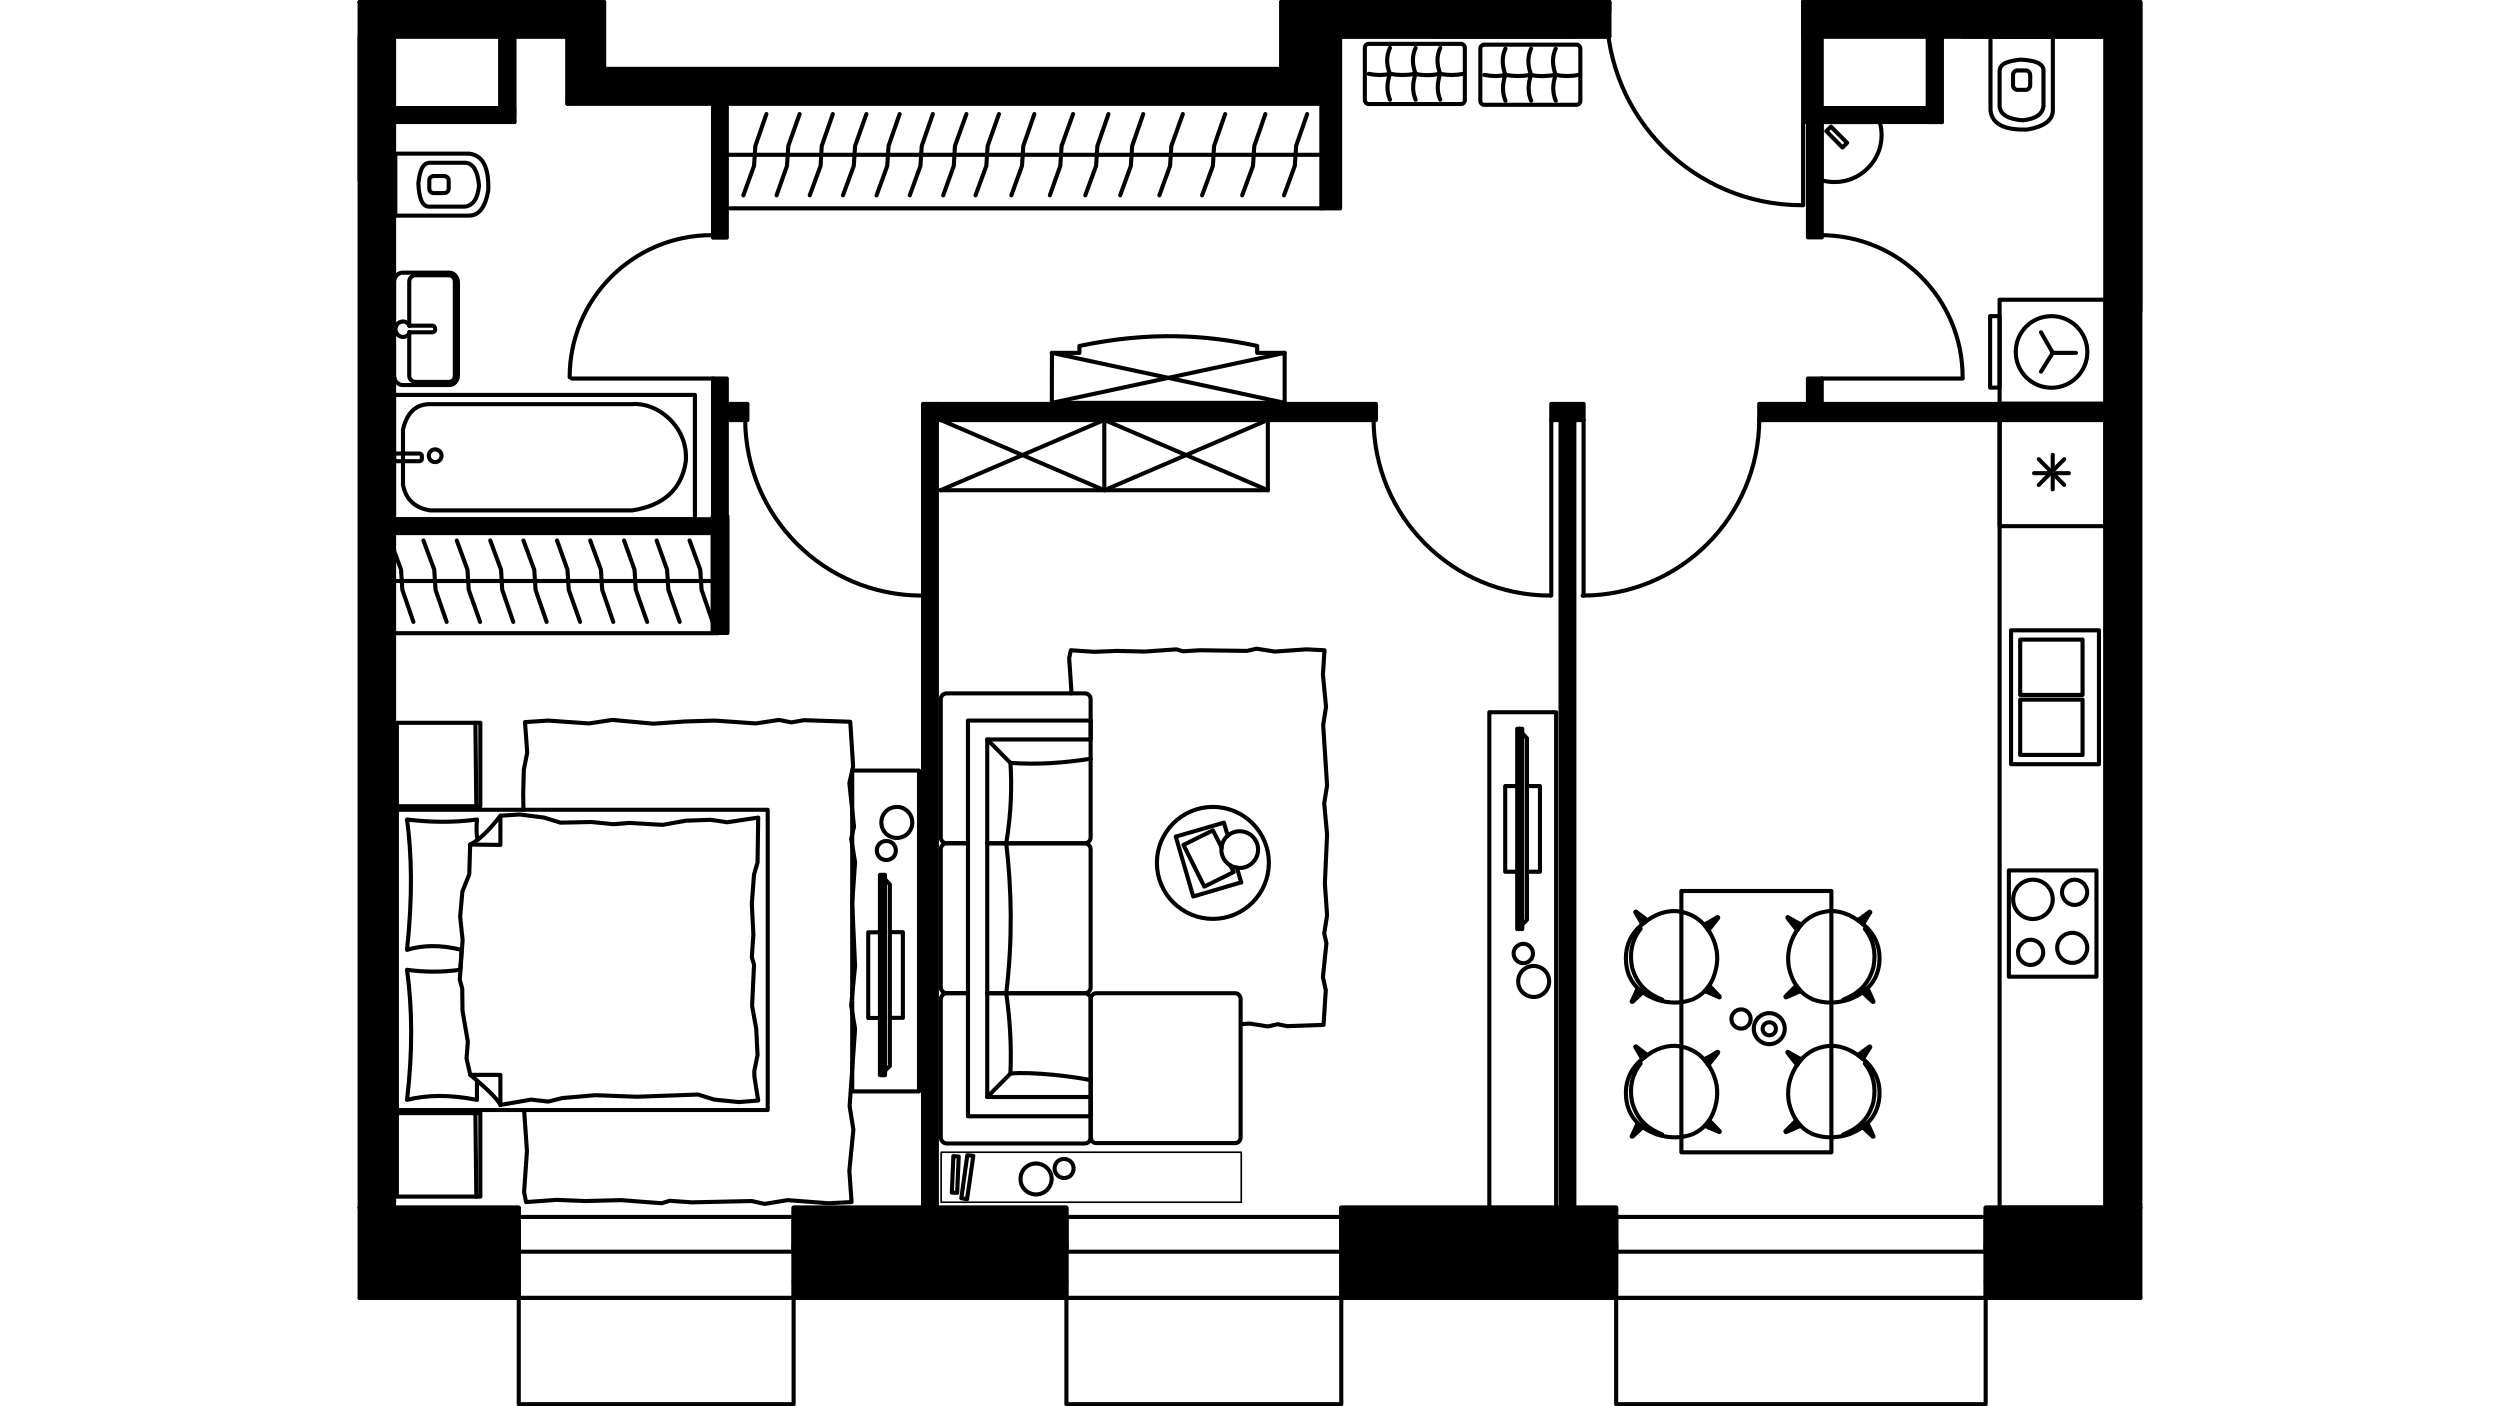 <?xml version="1.0" encoding="utf-8"?>
<!-- Generator: Adobe Illustrator 22.0.1, SVG Export Plug-In . SVG Version: 6.00 Build 0)  -->
<svg version="1.1" id="Слой_1" xmlns="http://www.w3.org/2000/svg" xmlns:xlink="http://www.w3.org/1999/xlink" x="0px" y="0px"
	 viewBox="0 0 1920 1080" style="enable-background:new 0 0 1920 1080;" xml:space="preserve">
<style type="text/css">
	.st0{fill:none;stroke:#000000;stroke-width:3.156;stroke-linecap:round;stroke-linejoin:round;stroke-miterlimit:22.926;}
	.st1{fill:none;stroke:#000000;stroke-width:1.279;stroke-linecap:round;stroke-linejoin:round;stroke-miterlimit:22.926;}
	.st2{fill:none;}
</style>
<g>
	<rect x="1535.7" y="322.5" class="st0" width="81.4" height="605"/>
	<rect x="1535.7" y="322.5" class="st0" width="81.4" height="81.6"/>
	<rect x="1542.8" y="668.5" class="st0" width="67.3" height="81.6"/>
	<rect x="1544.5" y="484.1" class="st0" width="67.5" height="102.8"/>
	<line class="st0" x1="1576.5" y1="349.3" x2="1576.5" y2="375.8"/>
	<line class="st0" x1="1565.8" y1="352.7" x2="1585.3" y2="372.4"/>
	<line class="st0" x1="1562.2" y1="363.4" x2="1588.9" y2="363.4"/>
	<line class="st0" x1="1565.8" y1="372.4" x2="1585.3" y2="352.7"/>
	<rect x="1551.5" y="491.2" class="st0" width="47.9" height="42.5"/>
	<rect x="1551.5" y="537.3" class="st0" width="47.9" height="42.5"/>
	<path class="st0" d="M1593.3,675.6c-5.3,0-9.7,4.4-9.7,9.7s4.4,9.7,9.7,9.7c5.3,0,9.7-4.4,9.7-9.7S1598.6,675.6,1593.3,675.6"/>
	<path class="st0" d="M1561.2,675.6c-8.3,0-15.1,6.8-15.1,15.1s6.8,15.1,15.1,15.1c8.5,0,15.3-6.8,15.3-15.1
		C1576.5,682.4,1569.7,675.6,1561.2,675.6"/>
	<path class="st0" d="M1591.6,716.4c-6.6,0-11.7,5.1-11.7,11.4c0,6.6,5.1,11.7,11.7,11.7c6.3,0,11.4-5.1,11.4-11.7
		C1603,721.5,1597.9,716.4,1591.6,716.4"/>
	<path class="st0" d="M1559.5,721.7c-5.3,0-9.7,4.4-9.7,9.7s4.4,9.7,9.7,9.7c5.3,0,9.7-4.4,9.7-9.7S1564.9,721.7,1559.5,721.7"/>
	<path class="st0" d="M1398.7,138.4c12.9,3.6,26.5,0.2,35.7-9.2c9.5-9.2,12.9-23.1,9.2-35.7"/>
	<polyline class="st0" points="1445.1,93.7 1398.9,93.7 1398.9,139.8 	"/>
	<polygon class="st0" points="1415,113.3 1418.6,109.7 1406.2,97.3 1402.6,100.7 	"/>
	<rect x="1535.7" y="230.2" class="st0" width="81.4" height="79.9"/>
	<rect x="1528.4" y="242.8" class="st0" width="7.3" height="54.9"/>
	<polyline class="st0" points="1567.5,285.4 1576.5,271 1594.3,271 	"/>
	<line class="st0" x1="1576.5" y1="271" x2="1567.5" y2="255.2"/>
	<path class="st0" d="M1575.6,242.8c-15.3,0-27.5,12.1-27.5,27.5c0,15.1,12.1,27.5,27.5,27.5c15.1,0,27.5-12.4,27.5-27.5
		C1603,255,1590.6,242.8,1575.6,242.8"/>
	<rect x="1241.2" y="996.8" class="st0" width="283.8" height="81.6"/>
	<rect x="819" y="996.8" class="st0" width="211.1" height="81.6"/>
	<rect x="398.4" y="996.8" class="st0" width="211.1" height="81.6"/>
	<path class="st0" d="M398.4,961.3v23.1V961.3z"/>
	<path class="st0" d="M609.5,961.3v23.1V961.3z"/>
	<path class="st0" d="M398.4,984.4v12.4V984.4z"/>
	<path class="st0" d="M609.5,984.4v12.4V984.4z"/>
	<polyline class="st0" points="398.4,961.3 398.4,956 398.4,934.6 	"/>
	<polyline class="st0" points="609.5,961.3 609.5,956 609.5,934.6 	"/>
	<line class="st0" x1="386" y1="961.3" x2="398.4" y2="961.3"/>
	<line class="st0" x1="386" y1="984.4" x2="386" y2="961.3"/>
	<line class="st0" x1="621.9" y1="961.3" x2="609.5" y2="961.3"/>
	<line class="st0" x1="621.9" y1="984.4" x2="621.9" y2="961.3"/>
	<path class="st0" d="M819,961.3v23.1V961.3z"/>
	<path class="st0" d="M1030.1,961.3v23.1V961.3z"/>
	<path class="st0" d="M819,984.4v12.4V984.4z"/>
	<path class="st0" d="M1030.1,984.4v12.4V984.4z"/>
	<polyline class="st0" points="819,961.3 819,956 819,934.6 	"/>
	<polyline class="st0" points="1030.1,961.3 1030.1,956 1030.1,934.6 	"/>
	<line class="st0" x1="806.6" y1="961.3" x2="819" y2="961.3"/>
	<line class="st0" x1="806.6" y1="984.4" x2="806.6" y2="961.3"/>
	<line class="st0" x1="1044.2" y1="961.3" x2="1030.1" y2="961.3"/>
	<line class="st0" x1="1044.2" y1="984.4" x2="1044.2" y2="961.3"/>
	<path class="st0" d="M1241.2,961.3v23.1V961.3z"/>
	<path class="st0" d="M1525,961.3v23.1V961.3z"/>
	<path class="st0" d="M1241.2,984.4v12.4V984.4z"/>
	<path class="st0" d="M1525,984.4v12.4V984.4z"/>
	<polyline class="st0" points="1241.2,961.3 1241.2,956 1241.2,934.6 	"/>
	<polyline class="st0" points="1525,961.3 1525,956 1525,934.6 	"/>
	<line class="st0" x1="1228.6" y1="961.3" x2="1241.2" y2="961.3"/>
	<line class="st0" x1="1228.6" y1="984.4" x2="1228.6" y2="961.3"/>
	<line class="st0" x1="1537.4" y1="961.3" x2="1525" y2="961.3"/>
	<line class="st0" x1="1537.4" y1="984.4" x2="1537.4" y2="961.3"/>
	<line class="st0" x1="276.2" y1="996.8" x2="398.4" y2="996.8"/>
	<line class="st0" x1="609.5" y1="996.8" x2="819" y2="996.8"/>
	<line class="st0" x1="1030.1" y1="996.8" x2="1241.2" y2="996.8"/>
	<line class="st0" x1="1525" y1="996.8" x2="1643.8" y2="996.8"/>
	<line class="st0" x1="609.5" y1="996.8" x2="398.4" y2="996.8"/>
	<line class="st0" x1="609.5" y1="934.6" x2="398.4" y2="934.6"/>
	<polyline class="st0" points="609.5,961.3 503.1,961.3 398.4,961.3 	"/>
	<line class="st0" x1="609.5" y1="961.3" x2="609.5" y2="956"/>
	<line class="st0" x1="398.4" y1="961.3" x2="398.4" y2="956"/>
	<line class="st0" x1="1030.1" y1="996.8" x2="819" y2="996.8"/>
	<line class="st0" x1="1030.1" y1="934.6" x2="819" y2="934.6"/>
	<polyline class="st0" points="1030.1,961.3 925.4,961.3 819,961.3 	"/>
	<line class="st0" x1="1030.1" y1="961.3" x2="1030.1" y2="956"/>
	<line class="st0" x1="819" y1="961.3" x2="819" y2="956"/>
	<line class="st0" x1="1525" y1="996.8" x2="1241.2" y2="996.8"/>
	<line class="st0" x1="1525" y1="934.6" x2="1241.2" y2="934.6"/>
	<polyline class="st0" points="1525,961.3 1383.1,961.3 1241.2,961.3 	"/>
	<line class="st0" x1="1525" y1="961.3" x2="1525" y2="956"/>
	<line class="st0" x1="1241.2" y1="961.3" x2="1241.2" y2="956"/>
	<line class="st0" x1="1617.1" y1="310.2" x2="1535.7" y2="310.2"/>
	<polyline class="st0" points="1576.5,322.5 1617.1,322.5 1617.1,310.2 	"/>
	<path class="st0" d="M1215.5,457.4c74.8,0,135.6-60.7,135.6-135.8"/>
	<line class="st0" x1="1216.2" y1="322.5" x2="1216.2" y2="457.4"/>
	<path class="st0" d="M1054.9,321.6c0,75.1,60.7,135.8,135.6,135.8"/>
	<line class="st0" x1="1191.4" y1="322.5" x2="1191.4" y2="457.4"/>
	<path class="st0" d="M572.3,321.6c0,75.1,60.7,135.8,135.6,135.8"/>
	<line class="st0" x1="708.9" y1="322.5" x2="708.9" y2="457.4"/>
	<path class="st0" d="M546.6,180.6c-60.3,0-109.1,48.8-109.1,109.1"/>
	<line class="st0" x1="547.6" y1="290.7" x2="439.2" y2="290.7"/>
	<line class="st0" x1="302.6" y1="93.7" x2="395" y2="93.7"/>
	<polyline class="st0" points="384.3,83 302.6,83 302.6,93.7 	"/>
	<line class="st0" x1="1388.5" y1="28.1" x2="1388.5" y2="77.6"/>
	<polyline class="st0" points="1398.9,83 1398.9,28.1 1388.5,28.1 	"/>
	<path class="st0" d="M1507.3,289.7c0-60.3-48.8-109.1-109.1-109.1"/>
	<line class="st0" x1="1398.9" y1="290.7" x2="1507.3" y2="290.7"/>
	<line class="st0" x1="1480.6" y1="83" x2="1398.9" y2="83"/>
	<line class="st0" x1="1398.9" y1="93.7" x2="1491.3" y2="93.7"/>
	<line class="st0" x1="302.6" y1="927.5" x2="302.6" y2="138.1"/>
	<line class="st0" x1="1617.1" y1="239.2" x2="1617.1" y2="927.5"/>
	<line class="st0" x1="1012.4" y1="79.6" x2="1012.4" y2="28.1"/>
	<line class="st0" x1="435.8" y1="79.6" x2="1012.4" y2="79.6"/>
	<line class="st0" x1="435.8" y1="28.1" x2="435.8" y2="79.6"/>
	<polyline class="st0" points="1384.8,1.6 1384.8,8.6 1384.8,28.1 	"/>
	<polyline class="st0" points="1235.9,1.6 1235.9,8.6 1235.9,28.1 	"/>
	<line class="st0" x1="1012.4" y1="28.1" x2="1235.9" y2="28.1"/>
	<path class="st0" d="M1629.7,1.6H1509 M1384.8,28.1h232.3"/>
	<line class="st0" x1="1482.5" y1="1.6" x2="1384.8" y2="1.6"/>
	<line class="st0" x1="1235.9" y1="1.6" x2="983.9" y2="1.6"/>
	<path class="st0" d="M1233.9,7.7c0,82.9,67.3,149.9,149.9,149.9"/>
	<line class="st0" x1="1384.8" y1="8.6" x2="1384.8" y2="157.6"/>
	<line class="st0" x1="1235.9" y1="1.6" x2="1235.9" y2="8.6"/>
	<line class="st0" x1="1384.8" y1="1.6" x2="1384.8" y2="8.6"/>
	<polyline class="st0" points="1643.8,927.5 1525,927.5 1525,961.3 1537.4,961.3 	"/>
	<path class="st0" d="M1228.6,961.3h12.6 M1241.2,961.3v-33.8h-211.1v33.8h14.1"/>
	<path class="st0" d="M806.6,961.3H819 M819,961.3v-33.8H609.5v33.8h12.4"/>
	<path class="st0" d="M386,961.3h12.4 M398.4,961.3v-33.8H276.2"/>
	<path class="st0" d="M1209.2,1.6H1101 M1101,28.1h108.1"/>
	<path class="st0" d="M276.2,28.1v110.1 M302.6,1.6h-26.5 M302.6,138.1v-110"/>
	<path class="st0" d="M1643.8,239.2V1.6h-136.5 M1507.3,28.1h109.8v211.1"/>
	<line class="st0" x1="1480.6" y1="28.1" x2="1480.6" y2="83"/>
	<polyline class="st0" points="1491.3,93.7 1491.3,28.1 1480.6,28.1 	"/>
	<line class="st0" x1="384.3" y1="28.1" x2="384.3" y2="83"/>
	<polyline class="st0" points="395,93.7 395,28.1 384.3,28.1 	"/>
	<line class="st0" x1="302.6" y1="28.1" x2="435.8" y2="28.1"/>
	<line class="st0" x1="464" y1="1.6" x2="276.2" y2="1.6"/>
	<polygon points="1643.8,996.8 1643.8,927.5 1617.1,927.5 1535.7,927.5 1525,927.5 1525,934.6 1525,961.3 1525,984.4 1525,996.8 	
		"/>
	<polygon class="st0" points="1643.8,996.8 1643.8,927.5 1617.1,927.5 1535.7,927.5 1525,927.5 1525,934.6 1525,961.3 1525,984.4 
		1525,996.8 	"/>
	<path d="M1643.8,927.5V455.7V445V239.2V1.6c-114.4,0-153.3,0-259,0v7V28h3.6h10.4c72.9,0,145.5,0,218.2,0v202.2v9v70.9v12.4v81.6
		v523.4H1643.8z"/>
	<path class="st0" d="M1643.8,927.5V455.7V445V239.2V1.6c-114.4,0-153.3,0-259,0v7V28h3.6h10.4c72.9,0,145.5,0,218.2,0v202.2v9v70.9
		v12.4v81.6v523.4H1643.8z"/>
	<polygon points="1198.5,927.5 1030.1,927.5 1030.1,934.6 1030.1,961.3 1030.1,984.4 1030.1,996.8 1241.2,996.8 1241.2,984.4 
		1241.2,961.3 1241.2,934.6 1241.2,927.5 1209.2,927.5 	"/>
	<polygon class="st0" points="1198.5,927.5 1030.1,927.5 1030.1,934.6 1030.1,961.3 1030.1,984.4 1030.1,996.8 1241.2,996.8 
		1241.2,984.4 1241.2,961.3 1241.2,934.6 1241.2,927.5 1209.2,927.5 	"/>
	<polygon points="819,961.3 819,934.6 819,927.5 719.6,927.5 708.9,927.5 609.5,927.5 609.5,934.6 609.5,961.3 609.5,984.4 
		609.5,996.8 819,996.8 819,984.4 	"/>
	<polygon class="st0" points="819,961.3 819,934.6 819,927.5 719.6,927.5 708.9,927.5 609.5,927.5 609.5,934.6 609.5,961.3 
		609.5,984.4 609.5,996.8 819,996.8 819,984.4 	"/>
	<polygon points="398.4,961.3 398.4,934.6 398.4,927.5 302.6,927.5 276.2,927.5 276.2,996.8 398.4,996.8 398.4,984.4 	"/>
	<polygon class="st0" points="398.4,961.3 398.4,934.6 398.4,927.5 302.6,927.5 276.2,927.5 276.2,996.8 398.4,996.8 398.4,984.4 	
		"/>
	<path d="M302.6,927.5v-518v-10.7c0-123.7,0-247.1,0-370.8h81.6H395h40.8v51.5h111.8H558h454.4V28.1h223h0.5V8.6v-7h-252v51.3H464
		V1.6H276.2c0,129.5,0,259,0,388.5v537.4H302.6z"/>
	<path class="st0" d="M302.6,927.5v-518v-10.7c0-123.7,0-247.1,0-370.8h81.6H395h40.8v51.5h111.8H558h454.4V28.1h223h0.5V8.6v-7
		h-252v51.3H464V1.6H276.2c0,129.5,0,259,0,388.5v537.4H302.6z"/>
	<rect x="302.6" y="83" width="92.3" height="10.6"/>
	<rect x="302.6" y="83" class="st0" width="92.3" height="10.6"/>
	<rect x="384.3" y="28.1" width="10.6" height="60.3"/>
	<rect x="384.3" y="28.1" class="st0" width="10.6" height="60.3"/>
	<rect x="1480.6" y="28.1" width="10.6" height="65.6"/>
	<rect x="1480.6" y="28.1" class="st0" width="10.6" height="65.6"/>
	<rect x="1398.9" y="83" width="81.6" height="10.6"/>
	<rect x="1398.9" y="83" class="st0" width="81.6" height="10.6"/>
	<rect x="1386.5" y="28.1" width="12.4" height="65.6"/>
	<rect x="1386.5" y="28.1" class="st0" width="12.4" height="65.6"/>
	<rect x="1198.5" y="322.5" width="10.6" height="604.9"/>
	<rect x="1198.5" y="322.5" class="st0" width="10.6" height="604.9"/>
	<rect x="708.9" y="310.2" width="10.6" height="617.4"/>
	<rect x="708.9" y="310.2" class="st0" width="10.6" height="617.4"/>
	<rect x="719.6" y="310.2" width="337.1" height="12.4"/>
	<rect x="719.6" y="310.2" class="st0" width="337.1" height="12.4"/>
	<rect x="1191.4" y="310.2" width="24.8" height="12.4"/>
	<rect x="1191.4" y="310.2" class="st0" width="24.8" height="12.4"/>
	<rect x="1351.1" y="310.2" width="266.1" height="12.4"/>
	<rect x="1351.1" y="310.2" class="st0" width="266.1" height="12.4"/>
	<rect x="1388.5" y="290.7" width="10.6" height="19.5"/>
	<rect x="1388.5" y="290.7" class="st0" width="10.6" height="19.5"/>
	<rect x="1388.5" y="88.3" width="10.6" height="94"/>
	<rect x="1388.5" y="88.3" class="st0" width="10.6" height="94"/>
	<rect x="547.6" y="79.6" width="10.6" height="102.9"/>
	<rect x="547.6" y="79.6" class="st0" width="10.6" height="102.9"/>
	<rect x="547.6" y="290.7" width="10.6" height="118.9"/>
	<rect x="547.6" y="290.7" class="st0" width="10.6" height="118.9"/>
	<rect x="302.6" y="398.8" width="244.8" height="10.6"/>
	<rect x="302.6" y="398.8" class="st0" width="244.8" height="10.6"/>
	<rect x="558" y="310.2" width="16" height="12.4"/>
	<rect x="558" y="310.2" class="st0" width="16" height="12.4"/>
	<path class="st0" d="M303.6,118c19,0,37.7,0,56.6,0c10.9,1.2,15.3,10.9,14.8,28.2c-2.2,13.1-7.3,19.4-14.8,19.4h-56.6V118z"/>
	<path class="st0" d="M330.3,125c9,0,18,0,26.7,0c6.6,0.2,10,6.6,10.9,17.7c-1.2,11.2-5.3,15.3-10.9,16c-8.7,0-17.7,0-26.7,0
		c-6.3,0.5-8.5-7-9-18C322.3,132.8,323.8,125,330.3,125L330.3,125z"/>
	<path class="st0" d="M333.3,135.2h7.7c2,0,3.6,1.5,3.6,3.4v6.3c0,1.9-1.6,3.4-3.6,3.4h-7.7c-2,0-3.6-1.5-3.6-3.4v-6.3
		C329.6,136.7,331.2,135.2,333.3,135.2L333.3,135.2z"/>
	<rect x="302.6" y="303.3" class="st0" width="231.1" height="95.5"/>
	<path class="st0" d="M485.4,392c-51.5,0-103.3,0-155,0c-11.4-1.9-18.7-8-20.9-19.7c0-14.1,0-28.2,0-42.5
		c3.4-14.1,10.9-19.7,21.6-19.4c51.5,0,103,0,154.3,0c18.7-1.9,43.5,16.8,41.3,44C523.5,376,509.4,388.4,485.4,392L485.4,392z"/>
	<path class="st0" d="M339.1,350c0-2.7-2.2-4.9-4.9-4.9c-2.7,0-4.9,2.2-4.9,4.9c0,2.7,2.2,4.9,4.9,4.9S339.1,352.7,339.1,350z"/>
	<path class="st0" d="M304.6,348.3h17.5c1.1,0,1.9,0.8,1.9,1.7v2.5c0,0.9-0.9,1.7-1.9,1.7h-17.5c-1.1,0-1.9-0.8-1.9-1.7V350
		C302.6,349.1,303.5,348.3,304.6,348.3L304.6,348.3z"/>
	<path class="st0" d="M351.7,288.2v-71.3c0-4.1-3-7.5-6.6-7.5h-35.9c-3.6,0-6.6,3.4-6.6,7.5v71.3c0,4.1,3,7.5,6.6,7.5h35.9
		C348.8,295.7,351.7,292.4,351.7,288.2L351.7,288.2z"/>
	<path class="st0" d="M314.3,250.1v-33.8c0-2.7,2.2-4.9,4.9-4.9h25.5c2.7,0,4.6,2.2,4.6,4.9v72.4c0,2.4-1.9,4.6-4.6,4.6h-25.5
		c-2.7,0-4.9-2.2-4.9-4.6v-33.5"/>
	<path class="st0" d="M304.3,250.1h-1.7v5.1c0.5,0,1,0,1.5,0 M314.3,255.2c6.1,0,11.9,0,18,0c1.5-0.5,2.2-1.2,1.9-2.7
		c-0.2-1.5-0.7-2.2-1.9-2.4h-18"/>
	<path class="st0" d="M314.6,250.1c-1-1.9-2.9-3.2-5.1-3.2c-3.2,0-5.8,2.7-5.8,5.8c0,3.4,2.7,6.1,5.8,6.1c2.4,0,4.4-1.5,5.3-3.6"/>
	<path class="st0" d="M1528.7,28.1c0,19,0,37.7,0,56.6c1.2,10.9,11.2,15.3,28.2,14.8c13.1-2.2,19.7-7.3,19.7-14.8V28.1H1528.7
		L1528.7,28.1z"/>
	<path class="st0" d="M1535.7,54.8c0,9,0,18,0,26.7c0.5,6.6,6.6,10,17.7,10.9c11.2-1.2,15.3-5.3,16-10.9c0-8.7,0-17.7,0-26.7
		c0.5-6.3-7-8.5-17.7-9C1543.5,46.8,1535.7,48.2,1535.7,54.8z"/>
	<path class="st0" d="M1546,57.8v7.5c0,2.1,1.5,3.7,3.4,3.7h6.4c1.9,0,3.4-1.7,3.4-3.7v-7.5c0-2.1-1.5-3.7-3.4-3.7h-6.4
		C1547.5,54,1546,55.7,1546,57.8L1546,57.8z"/>
	<path class="st0" d="M1358.8,795.1c-2.7,0-5.1-2.2-5.1-5.1c0-2.7,2.4-4.9,5.1-4.9c2.9,0,5.1,2.2,5.1,4.9
		C1363.9,792.9,1361.8,795.1,1358.8,795.1"/>
	<path class="st0" d="M1337.2,790c-4.1,0-7.5-3.4-7.5-7.5c0-3.9,3.4-7.3,7.5-7.3s7.3,3.4,7.3,7.3
		C1344.5,786.6,1341.3,790,1337.2,790"/>
	<path class="st0" d="M1358.8,801.9c-6.6,0-11.9-5.3-11.9-11.9c0-6.6,5.3-11.9,11.9-11.9s11.9,5.3,11.9,11.9
		C1370.7,796.6,1365.4,801.9,1358.8,801.9"/>
	<rect x="1291.3" y="684.3" class="st0" width="115.2" height="200.7"/>
	<path class="st0" d="M1258,816.3c9.2-9,19-13.4,28.7-13.1c12.4,1,20.4,7,25.8,15.3c6.3,10.2,7.3,19.4,5.6,28.2
		c-2.4,11.9-8.5,19.9-18,24.3c-8.7,3.2-18,3.4-28.4,0c-12.4-5.1-21.4-13.1-22.8-27.7C1247.8,832.5,1251,823.5,1258,816.3L1258,816.3
		z"/>
	<path class="st0" d="M1276.5,871.2c-10.4-4.1-19.4-10.9-23.1-25c-2.2-11.7,0.2-21.4,6.6-29.4"/>
	<path d="M1261.2,813.3c-1.9-3.4-3.4-6.1-5.3-9.2c-0.2-0.2,0.2-0.5,0.5-0.5c2.9,2.2,5.8,4.4,8.7,6.6
		C1263.8,811.2,1262.6,812.1,1261.2,813.3L1261.2,813.3z"/>
	<path class="st0" d="M1261.2,813.3c-1.9-3.4-3.4-6.1-5.3-9.2c-0.2-0.2,0.2-0.5,0.5-0.5c2.9,2.2,5.8,4.4,8.7,6.6
		C1263.8,811.2,1262.6,812.1,1261.2,813.3L1261.2,813.3z"/>
	<path d="M1308.8,813.6c3.6-1.9,6.8-3.6,10.2-5.8c0.5,0,0.7,0.2,0.5,0.7c-2.4,3.2-4.9,6.3-7.5,9.5C1311,816.5,1310,815,1308.8,813.6
		z"/>
	<path class="st0" d="M1308.8,813.6c3.6-1.9,6.8-3.6,10.2-5.8c0.5,0,0.7,0.2,0.5,0.7c-2.4,3.2-4.9,6.3-7.5,9.5
		C1311,816.5,1310,815,1308.8,813.6z"/>
	<path d="M1312.7,860.5c2.7,2.9,5.3,5.3,8,8.3c0.2,0.5,0,0.7-0.2,0.7c-3.9-1.7-7.5-3.2-11.2-4.9
		C1310.5,863.4,1311.5,861.9,1312.7,860.5z"/>
	<path class="st0" d="M1312.7,860.5c2.7,2.9,5.3,5.3,8,8.3c0.2,0.5,0,0.7-0.2,0.7c-3.9-1.7-7.5-3.2-11.2-4.9
		C1310.5,863.4,1311.5,861.9,1312.7,860.5z"/>
	<path d="M1261.6,865.6c-2.9,2.7-5.1,4.9-7.8,7.3c-0.5,0.2-0.7,0-0.7-0.2c1.7-3.4,3.2-6.8,4.6-10.2
		C1259,863.6,1260.2,864.6,1261.6,865.6z"/>
	<path class="st0" d="M1261.6,865.6c-2.9,2.7-5.1,4.9-7.8,7.3c-0.5,0.2-0.7,0-0.7-0.2c1.7-3.4,3.2-6.8,4.6-10.2
		C1259,863.6,1260.2,864.6,1261.6,865.6z"/>
	<path class="st0" d="M1258,712.8c9.2-9,19-13.4,28.7-13.1c12.4,1,20.4,7,25.8,15.3c6.3,10.2,7.3,19.4,5.6,28.2
		c-2.4,11.9-8.5,19.9-18,24.3c-8.7,3.2-18,3.4-28.4,0c-12.4-5.1-21.4-13.1-22.8-27.7C1247.8,729,1251,720,1258,712.8L1258,712.8z"/>
	<path class="st0" d="M1276.5,767.7c-10.4-4.1-19.4-10.9-23.1-25c-2.2-11.7,0.2-21.4,6.6-29.4"/>
	<path d="M1261.2,709.8c-1.9-3.4-3.4-6.1-5.3-9.2c-0.2-0.2,0.2-0.5,0.5-0.5c2.9,2.2,5.8,4.4,8.7,6.6
		C1263.8,707.6,1262.6,708.6,1261.2,709.8L1261.2,709.8z"/>
	<path class="st0" d="M1261.2,709.8c-1.9-3.4-3.4-6.1-5.3-9.2c-0.2-0.2,0.2-0.5,0.5-0.5c2.9,2.2,5.8,4.4,8.7,6.6
		C1263.8,707.6,1262.6,708.6,1261.2,709.8L1261.2,709.8z"/>
	<path d="M1308.8,710.1c3.6-1.9,6.8-3.6,10.2-5.8c0.5,0,0.7,0.2,0.5,0.7c-2.4,3.2-4.9,6.3-7.5,9.5C1311,713,1310,711.5,1308.8,710.1
		z"/>
	<path class="st0" d="M1308.8,710.1c3.6-1.9,6.8-3.6,10.2-5.8c0.5,0,0.7,0.2,0.5,0.7c-2.4,3.2-4.9,6.3-7.5,9.5
		C1311,713,1310,711.5,1308.8,710.1z"/>
	<path d="M1312.7,757c2.7,2.9,5.3,5.3,8,8.3c0.2,0.5,0,0.7-0.2,0.7c-3.9-1.7-7.5-3.2-11.2-4.9C1310.5,759.9,1311.5,758.4,1312.7,757
		z"/>
	<path class="st0" d="M1312.7,757c2.7,2.9,5.3,5.3,8,8.3c0.2,0.5,0,0.7-0.2,0.7c-3.9-1.7-7.5-3.2-11.2-4.9
		C1310.5,759.9,1311.5,758.4,1312.7,757z"/>
	<path d="M1261.6,762.1c-2.9,2.7-5.1,4.9-7.8,7.3c-0.5,0.2-0.7,0-0.7-0.2c1.7-3.4,3.2-6.8,4.6-10.2
		C1259,760.1,1260.2,761.1,1261.6,762.1z"/>
	<path class="st0" d="M1261.6,762.1c-2.9,2.7-5.1,4.9-7.8,7.3c-0.5,0.2-0.7,0-0.7-0.2c1.7-3.4,3.2-6.8,4.6-10.2
		C1259,760.1,1260.2,761.1,1261.6,762.1z"/>
	<path class="st0" d="M1434.2,816.3c-9.5-9-19-13.4-28.7-13.1c-12.6,1-20.4,7-25.8,15.3c-6.3,10.2-7.3,19.4-5.8,28.2
		c2.7,11.9,8.7,19.9,18.2,24.3c8.5,3.2,18,3.4,28.4,0c12.4-5.1,21.1-13.1,22.8-27.7C1444.4,832.5,1441,823.5,1434.2,816.3
		L1434.2,816.3z"/>
	<path class="st0" d="M1415.7,871.2c10.4-4.1,19.4-10.9,23.1-25c2.2-11.7-0.2-21.4-6.6-29.4"/>
	<path d="M1430.8,813.3c1.9-3.4,3.6-6.1,5.6-9.2c0-0.2-0.2-0.5-0.5-0.5c-2.9,2.2-5.8,4.4-9,6.6
		C1428.3,811.2,1429.5,812.1,1430.8,813.3L1430.8,813.3z"/>
	<path class="st0" d="M1430.8,813.3c1.9-3.4,3.6-6.1,5.6-9.2c0-0.2-0.2-0.5-0.5-0.5c-2.9,2.2-5.8,4.4-9,6.6
		C1428.3,811.2,1429.5,812.1,1430.8,813.3L1430.8,813.3z"/>
	<path d="M1383.4,813.6c-3.6-1.9-6.8-3.6-10.4-5.8c-0.2,0-0.5,0.2-0.2,0.7c2.4,3.2,4.9,6.3,7.5,9.5
		C1380.9,816.5,1382.2,815,1383.4,813.6z"/>
	<path class="st0" d="M1383.4,813.6c-3.6-1.9-6.8-3.6-10.4-5.8c-0.2,0-0.5,0.2-0.2,0.7c2.4,3.2,4.9,6.3,7.5,9.5
		C1380.9,816.5,1382.2,815,1383.4,813.6z"/>
	<path d="M1379.5,860.5c-2.9,2.9-5.3,5.3-8.3,8.3c0,0.5,0.2,0.7,0.5,0.7c3.6-1.7,7.5-3.2,11.2-4.9
		C1381.7,863.4,1380.7,861.9,1379.5,860.5z"/>
	<path class="st0" d="M1379.5,860.5c-2.9,2.9-5.3,5.3-8.3,8.3c0,0.5,0.2,0.7,0.5,0.7c3.6-1.7,7.5-3.2,11.2-4.9
		C1381.7,863.4,1380.7,861.9,1379.5,860.5z"/>
	<path d="M1430.5,865.6c2.7,2.7,5.1,4.9,7.8,7.3c0.2,0.2,0.7,0,0.5-0.2c-1.5-3.4-2.9-6.8-4.6-10.2
		C1433.2,863.6,1431.7,864.6,1430.5,865.6z"/>
	<path class="st0" d="M1430.5,865.6c2.7,2.7,5.1,4.9,7.8,7.3c0.2,0.2,0.7,0,0.5-0.2c-1.5-3.4-2.9-6.8-4.6-10.2
		C1433.2,863.6,1431.7,864.6,1430.5,865.6z"/>
	<path class="st0" d="M1434.2,712.8c-9.5-9-19-13.4-28.7-13.1c-12.6,1-20.4,7-25.8,15.3c-6.3,10.2-7.3,19.4-5.8,28.2
		c2.7,11.9,8.7,19.9,18.2,24.3c8.5,3.2,18,3.4,28.4,0c12.4-5.1,21.1-13.1,22.8-27.7C1444.4,729,1441,720,1434.2,712.8L1434.2,712.8z
		"/>
	<path class="st0" d="M1415.7,767.7c10.4-4.1,19.4-10.9,23.1-25c2.2-11.7-0.2-21.4-6.6-29.4"/>
	<path d="M1430.8,709.8c1.9-3.4,3.6-6.1,5.6-9.2c0-0.2-0.2-0.5-0.5-0.5c-2.9,2.2-5.8,4.4-9,6.6
		C1428.3,707.6,1429.5,708.6,1430.8,709.8L1430.8,709.8z"/>
	<path class="st0" d="M1430.8,709.8c1.9-3.4,3.6-6.1,5.6-9.2c0-0.2-0.2-0.5-0.5-0.5c-2.9,2.2-5.8,4.4-9,6.6
		C1428.3,707.6,1429.5,708.6,1430.8,709.8L1430.8,709.8z"/>
	<path d="M1383.4,710.1c-3.6-1.9-6.8-3.6-10.4-5.8c-0.2,0-0.5,0.2-0.2,0.7c2.4,3.2,4.9,6.3,7.5,9.5
		C1380.9,713,1382.2,711.5,1383.4,710.1z"/>
	<path class="st0" d="M1383.4,710.1c-3.6-1.9-6.8-3.6-10.4-5.8c-0.2,0-0.5,0.2-0.2,0.7c2.4,3.2,4.9,6.3,7.5,9.5
		C1380.9,713,1382.2,711.5,1383.4,710.1z"/>
	<path d="M1379.5,757c-2.9,2.9-5.3,5.3-8.3,8.3c0,0.5,0.2,0.7,0.5,0.7c3.6-1.7,7.5-3.2,11.2-4.9
		C1381.7,759.9,1380.7,758.4,1379.5,757z"/>
	<path class="st0" d="M1379.5,757c-2.9,2.9-5.3,5.3-8.3,8.3c0,0.5,0.2,0.7,0.5,0.7c3.6-1.7,7.5-3.2,11.2-4.9
		C1381.7,759.9,1380.7,758.4,1379.5,757z"/>
	<path d="M1430.5,762.1c2.7,2.7,5.1,4.9,7.8,7.3c0.2,0.2,0.7,0,0.5-0.2c-1.5-3.4-2.9-6.8-4.6-10.2
		C1433.2,760.1,1431.7,761.1,1430.5,762.1z"/>
	<path class="st0" d="M1430.5,762.1c2.7,2.7,5.1,4.9,7.8,7.3c0.2,0.2,0.7,0,0.5-0.2c-1.5-3.4-2.9-6.8-4.6-10.2
		C1433.2,760.1,1431.7,761.1,1430.5,762.1z"/>
	<path class="st0" d="M841.8,762.8h106.9c2.3,0,4.1,2.1,4.1,4.6v105.9c0,2.5-1.8,4.6-4.1,4.6H841.8c-2.3,0-4.1-2.1-4.1-4.6V767.4
		C837.7,764.9,839.5,762.8,841.8,762.8L841.8,762.8z"/>
	<path class="st0" d="M743.4,762.8h-16.3c-2.4,0-4.6,2.2-4.6,4.9v105.9c0,2.4,2.2,4.6,4.6,4.6H833c2.7,0,4.6-2.2,4.6-4.6V767.7
		c0-2.7-1.9-4.9-4.6-4.9h-74.8"/>
	<path class="st0" d="M743.4,647.6h-16.3c-2.4,0-4.6,2.2-4.6,4.6v105.9c0,2.7,2.2,4.6,4.6,4.6h16.3 M758.2,762.8H833
		c2.7,0,4.6-1.9,4.6-4.6V652.3c0-2.4-1.9-4.6-4.6-4.6h-74.8"/>
	<path class="st0" d="M758.2,647.6H833c2.7,0,4.6-1.9,4.6-4.6V537.1c0-2.7-1.9-4.6-4.6-4.6H727.1c-2.4,0-4.6,1.9-4.6,4.6V643
		c0,2.7,2.2,4.6,4.6,4.6h16.3"/>
	<polygon class="st0" points="837.7,857.3 743.4,857.3 743.4,553.4 837.7,553.4 837.7,567.9 758.2,567.9 758.2,842.5 837.7,842.5 	
		"/>
	<path class="st0" d="M837.7,829.6c-11.9-2.7-45.9-6.8-61.7-5.1c1-22.1-0.5-42.5-3.2-61.7c5.1-42.3,4.1-79.9,0-115.2
		c3.9-23.6,4.4-43.7,3.2-61.7c20.9,1.5,41.5,0,61.7-3.2"/>
	<line class="st0" x1="776" y1="824.5" x2="758.2" y2="842.5"/>
	<line class="st0" x1="776" y1="585.9" x2="758.2" y2="567.9"/>
	<polyline class="st0" points="953.1,786.6 959.9,786.1 973.7,788.3 981.3,786.6 988.5,788.1 1016.5,787.1 1018.2,760.4 1016,750.4 
		1018.7,724.4 1017,716.9 1019.2,703 1017.5,678.5 1019.2,640.8 1017,617 1019.2,603.2 1016.2,556.8 1018.4,542.9 1016,518.1 
		1017.2,499.4 1003.4,498.7 979.1,500.4 965,498.2 957.7,499.9 921.5,499.4 908.4,500.2 903.5,498.7 879.2,500.4 857.8,499.9 
		840.3,500.6 822.4,499.4 821.1,505.5 822.8,530 822.6,532.5 	"/>
	<rect x="722.8" y="884.9" class="st1" width="230.5" height="38.4"/>
	<polygon class="st0" points="738.3,920.2 742.9,887.2 747.5,887.7 742.7,921 	"/>
	<polygon class="st0" points="735.1,916.1 736.3,888.2 732.2,887.9 731,915.9 	"/>
	<path class="st0" d="M812.6,891.6c3.2-2.4,7.8-1.9,10.4,1.2c2.4,3.2,1.9,7.8-1.2,10.4c-3.2,2.4-7.8,1.9-10.2-1.2
		C809,898.9,809.5,894.2,812.6,891.6"/>
	<path class="st0" d="M788.1,896.2c5.1-4.1,12.6-3.4,16.8,1.7c4.4,5.1,3.4,12.6-1.7,16.8c-5.1,4.1-12.4,3.4-16.8-1.7
		C782.3,907.9,783,900.3,788.1,896.2"/>
	<rect x="1143.8" y="547" class="st0" width="51.3" height="380.7"/>
	<path class="st0" d="M1164.2,737c-2.7-3.2-2.2-8,1-10.4c3.2-2.7,8-2.2,10.4,1c2.7,3.2,2.2,7.8-1,10.4
		C1171.5,740.7,1166.9,740.2,1164.2,737"/>
	<path class="st0" d="M1168.6,761.3c-4.1-5.1-3.4-12.6,1.7-16.8c5.1-4.1,12.6-3.4,16.8,1.7c4.1,5.1,3.4,12.6-1.7,16.8
		S1173,766.4,1168.6,761.3"/>
	<path class="st0" d="M1165.2,603.7h-9.2v65.8h9.2 M1172.7,669.5h10v-65.8h-10"/>
	<rect x="1165.2" y="559.7" width="3.9" height="153.8"/>
	<rect x="1165.2" y="559.7" class="st0" width="3.9" height="153.8"/>
	<polyline class="st0" points="1169.1,710.1 1172.7,706.4 1172.7,567 1169.1,563.1 	"/>
	<line class="st0" x1="1167.1" y1="713.5" x2="1167.1" y2="559.7"/>
	<polyline class="st0" points="402,621.9 401.8,610 402.3,591 404.9,578.1 403.2,554.6 421,553.4 452.3,555.6 470.3,552.9 
		501.9,555.8 525.9,554.1 549,553.4 580.4,555.6 598.3,552.9 607.8,554.8 617.3,553.1 653,554.3 655.2,588.6 652.3,601.5 
		655.9,634.8 653.7,644.2 656.7,662.2 654.5,693.6 656.7,741.9 653.7,772.3 656.7,790.3 652.5,849.5 655.4,867.5 652.3,899.1 
		654,923.2 636.2,924.1 604.9,921.7 587.2,924.6 577.4,922.4 531.3,923.4 514.3,922.2 508.2,924.1 476.9,921.7 449.6,922.4 
		427.3,921.5 404,923.2 402.5,915.4 404.7,884 402.5,852.5 	"/>
	<rect x="304.8" y="621.9" class="st0" width="284.8" height="230.6"/>
	<path class="st0" d="M384.3,648.9v-22.4l14.8-1l18.7,2.4l12.6,3.9l23.8-0.5l17,1.7l11.9-1l25.8,1.5l17.7-3.2l19-0.7l12.9,1.9
		l23.8-3.6l-0.5,34.5l-2.7,9.2l-1.7,22.4l1.2,23.8l-1.2,17.3l1.7,5.8l-1.5,31.6l3.2,17.7l1,20.2l-2.4,11.7c-0.2,1.5,0,3.2,0,4.9
		l2.9,18.2l-14.8,1.2l-19-1.9l-12.4-3.9l-47.1,1.7l-31.6-1.2l-25.5,2.2L421,846l-13.1-1.5l-23.6,4.1v-23.1h-23.1l-2.9-12.6l1-12.9
		l-4.1-23.8l-0.2-17l-1.9-6.8l2.2-30.4l-1.9-18l1.7-19.2l5.3-13.4l0.7-22.8L384.3,648.9L384.3,648.9z"/>
	<path class="st0" d="M384.3,626.5c-10,12.9-17.5,19.4-23.3,22.1"/>
	<path class="st0" d="M384.3,848.6c-2.2-4.1-7.8-10.4-23.1-23.1"/>
	<path class="st0" d="M366.8,645c-1-3.9-1-9-0.5-15.6c-20.2,2.7-37.4,1.9-53.7,0c3.6,26.5,4.4,58.8,0,100.1
		c11.7-3.6,25.3-4.1,41.8,0c-0.2,5.1-0.5,10.2-1,15.3c-13.6,1.9-27.2,1.9-40.8,0c4.1,29.9,4.4,62.9,0,99.9c15.1-3.9,32.8-4.1,53.7,0
		c0-4.9,0-9.5,0-14.1"/>
	<rect x="304.8" y="555.1" class="st0" width="64.1" height="64.1"/>
	<polyline class="st0" points="365.1,555.1 365.8,619.2 365.1,619.2 	"/>
	<rect x="304.8" y="854.9" class="st0" width="64.1" height="64.1"/>
	<polyline class="st0" points="365.1,854.9 365.8,919 365.1,919 	"/>
	<rect x="654.5" y="591.8" class="st0" width="51.3" height="246.4"/>
	<path class="st0" d="M674.9,648.6c-2.4,3.2-1.9,7.8,1.2,10.4c3.2,2.4,7.8,1.9,10.4-1.2c2.4-3.2,1.9-7.8-1.2-10.4
		C682.2,645,677.5,645.4,674.9,648.6"/>
	<path class="st0" d="M679.5,624.1c-4.1,5.1-3.4,12.6,1.7,16.8c5.1,4.1,12.6,3.4,16.8-1.7c4.1-5.1,3.4-12.6-1.7-16.8
		C691.2,618.2,683.6,619,679.5,624.1"/>
	<path class="st0" d="M675.8,781.8h-9V716h9 M683.4,715.9h10v65.8h-10"/>
	<rect x="675.8" y="671.9" width="3.9" height="153.8"/>
	<rect x="675.8" y="671.9" class="st0" width="3.9" height="153.8"/>
	<polyline class="st0" points="679.7,675.3 683.4,679.2 683.4,818.7 679.7,822.3 	"/>
	<line class="st0" x1="677.8" y1="671.9" x2="677.8" y2="825.7"/>
	<line class="st0" x1="297.3" y1="446.2" x2="551.4" y2="446.2"/>
	<polyline class="st0" points="299.7,415.1 308,437.5 309,453 317.5,477.6 	"/>
	<polyline class="st0" points="325.2,415.1 333.5,437.5 334.5,453 343,477.6 	"/>
	<polyline class="st0" points="350.8,415.1 359,437.5 360,453 368.7,477.6 	"/>
	<polyline class="st0" points="376.5,415.1 384.8,437.5 385.7,453 394.2,477.6 	"/>
	<polyline class="st0" points="402,415.1 410.3,437.5 411.3,453 419.8,477.6 	"/>
	<polyline class="st0" points="427.8,415.1 435.8,437.5 436.8,453 445.5,477.6 	"/>
	<polyline class="st0" points="453.3,415.1 461.5,437.5 462.5,453 471,477.6 	"/>
	<polyline class="st0" points="479.3,415.1 487.3,437.5 488.3,453 497,477.6 	"/>
	<polyline class="st0" points="504.3,415.1 512.3,437.5 513.3,453 522,477.6 	"/>
	<polyline class="st0" points="529.6,415.1 537.8,437.5 538.8,453 547.3,477.6 	"/>
	<line class="st0" x1="297.3" y1="486.3" x2="551.4" y2="486.3"/>
	<rect x="547.3" y="396.6" width="11.4" height="89.5"/>
	<rect x="547.3" y="396.6" class="st0" width="11.4" height="89.5"/>
	<path class="st0" d="M807.8,309.4h178.8V271h-21.1c0-1.7,0-3.6,0-5.3c-38.9-8.5-82.4-11.4-136.5,0v5.3h-21.1L807.8,309.4
		L807.8,309.4z"/>
	<line class="st0" x1="807.8" y1="271" x2="986.6" y2="309.4"/>
	<line class="st0" x1="807.8" y1="309.4" x2="986.6" y2="271"/>
	<line class="st0" x1="559.2" y1="118.9" x2="1015.3" y2="118.9"/>
	<polyline class="st0" points="570.9,150 579.1,127.4 580.1,112.1 588.6,87.6 	"/>
	<polyline class="st0" points="596.4,150 604.4,127.4 605.4,112.1 614.1,87.6 	"/>
	<polyline class="st0" points="621.9,150 630.2,127.4 631.1,112.1 639.6,87.6 	"/>
	<polyline class="st0" points="647.4,150 655.7,127.4 656.7,112.1 665.4,87.6 	"/>
	<polyline class="st0" points="673.2,150 681.4,127.4 682.4,112.1 690.9,87.6 	"/>
	<polyline class="st0" points="698.7,150 706.9,127.4 707.9,112.1 716.4,87.6 	"/>
	<polyline class="st0" points="724.4,150 732.5,127.4 733.4,112.1 742.2,87.6 	"/>
	<polyline class="st0" points="749.2,150 757.5,127.4 758.5,112.1 767.2,87.6 	"/>
	<polyline class="st0" points="776.7,150 784.9,127.4 785.9,112.1 794.4,87.6 	"/>
	<polyline class="st0" points="806.3,150 814.3,127.4 815.3,112.1 824.1,87.6 	"/>
	<polyline class="st0" points="833.5,150 841.8,127.4 842.8,112.1 851.3,87.6 	"/>
	<polyline class="st0" points="860.3,150 868.5,127.4 869.5,112.1 878,87.6 	"/>
	<polyline class="st0" points="890.4,150 898.6,127.4 899.6,112.1 908.4,87.6 	"/>
	<polyline class="st0" points="923.2,150 931.5,127.4 932.4,112.1 940.9,87.6 	"/>
	<polyline class="st0" points="954,150 962.3,127.4 963.3,112.1 971.8,87.6 	"/>
	<polyline class="st0" points="986.1,150 994.4,127.4 995.4,112.1 1003.9,87.6 	"/>
	<line class="st0" x1="560.7" y1="160" x2="1015.3" y2="160"/>
	<rect x="1014.8" y="28.1" width="14.4" height="131.9"/>
	<rect x="1014.8" y="28.1" class="st0" width="14.4" height="131.9"/>
	<path class="st0" d="M1136.9,37.3v40.2c0,1.6,1.3,3,2.9,3h71c1.6,0,2.9-1.3,2.9-3V37.3c0-1.6-1.3-3-2.9-3h-71
		C1138.2,34.3,1136.9,35.7,1136.9,37.3L1136.9,37.3z"/>
	<path class="st0" d="M1139.9,57.5c6.1,1.2,11.4,1.2,16.3,0c6.6,1.2,12.9,1.2,19.2,0c6.8,1.5,13.1,1,19.2,0c6.3,1.2,12.1,1.2,17.5,0
		"/>
	<path class="st0" d="M1156.2,37.3c-2.9,6.3-2.7,13.1,0,20.2c-2.4,6.6-2.7,13.4,0,19.9"/>
	<path class="st0" d="M1175.9,37.3c-2.9,6.3-2.7,13.1,0,20.2c-2.4,6.6-2.7,13.4,0,19.9"/>
	<path class="st0" d="M1194.8,37.3c-2.9,6.3-2.7,13.1,0,20.2c-2.4,6.6-2.7,13.4,0,19.9"/>
	<polyline class="st0" points="973.7,322.5 973.7,376.5 722.3,376.5 	"/>
	<polyline class="st0" points="973.7,376.5 848.1,322.5 848.1,376.5 973.7,322.5 	"/>
	<line class="st0" x1="848.1" y1="376.5" x2="722.3" y2="322.5"/>
	<line class="st0" x1="848.1" y1="322.5" x2="722.3" y2="376.5"/>
	<path class="st0" d="M1048.2,36.7v40.2c0,1.6,1.3,3,2.9,3h71c1.6,0,2.9-1.3,2.9-3V36.7c0-1.6-1.3-3-2.9-3h-71
		C1049.5,33.7,1048.2,35,1048.2,36.7z"/>
	<path class="st0" d="M1051.2,56.7c5.8,1.2,11.4,1.2,16.3,0c6.6,1.2,12.9,1.2,19.2,0c6.8,1.5,13.1,1.2,19.2,0
		c6.3,1.2,12.1,1.2,17.5,0"/>
	<path class="st0" d="M1067.5,36.8c-2.9,6.3-2.9,12.9,0,19.9c-2.4,6.8-2.7,13.4,0,19.9"/>
	<path class="st0" d="M1087.2,36.8c-2.9,6.3-2.7,12.9,0,19.9c-2.4,6.8-2.7,13.4,0,19.9"/>
	<path class="st0" d="M1106.1,36.8c-2.9,6.3-2.7,12.9,0,19.9c-2.4,6.8-2.7,13.4,0,19.9"/>
	<polyline class="st0" points="949.9,666.3 953.3,677.8 952.6,677.8 916.4,688.5 903,642.5 940,631.8 942.9,642 	"/>
	<polyline class="st0" points="944.8,664.6 947.5,669.7 924.9,680.9 908.9,648.9 931.5,637.7 938.3,651 	"/>
	<ellipse class="st0" cx="952.1" cy="652.5" rx="14.1" ry="14.1"/>
	<ellipse class="st0" cx="931.5" cy="662.7" rx="43" ry="43"/>
</g>
<rect id="additional_x5F_bathroom" x="1423.7" y="216.8" class="st2" width="1" height="1"/>
<rect id="all2_x5F_kitchen" x="1347.6" y="509.4" class="st2" width="1" height="1"/>
<rect id="bed_x5F_livingroom" x="913.3" y="802.7" class="st2" width="1" height="1"/>
<rect id="good_x5F_night" x="442" y="765.1" class="st2" width="1" height="1"/>
</svg>
